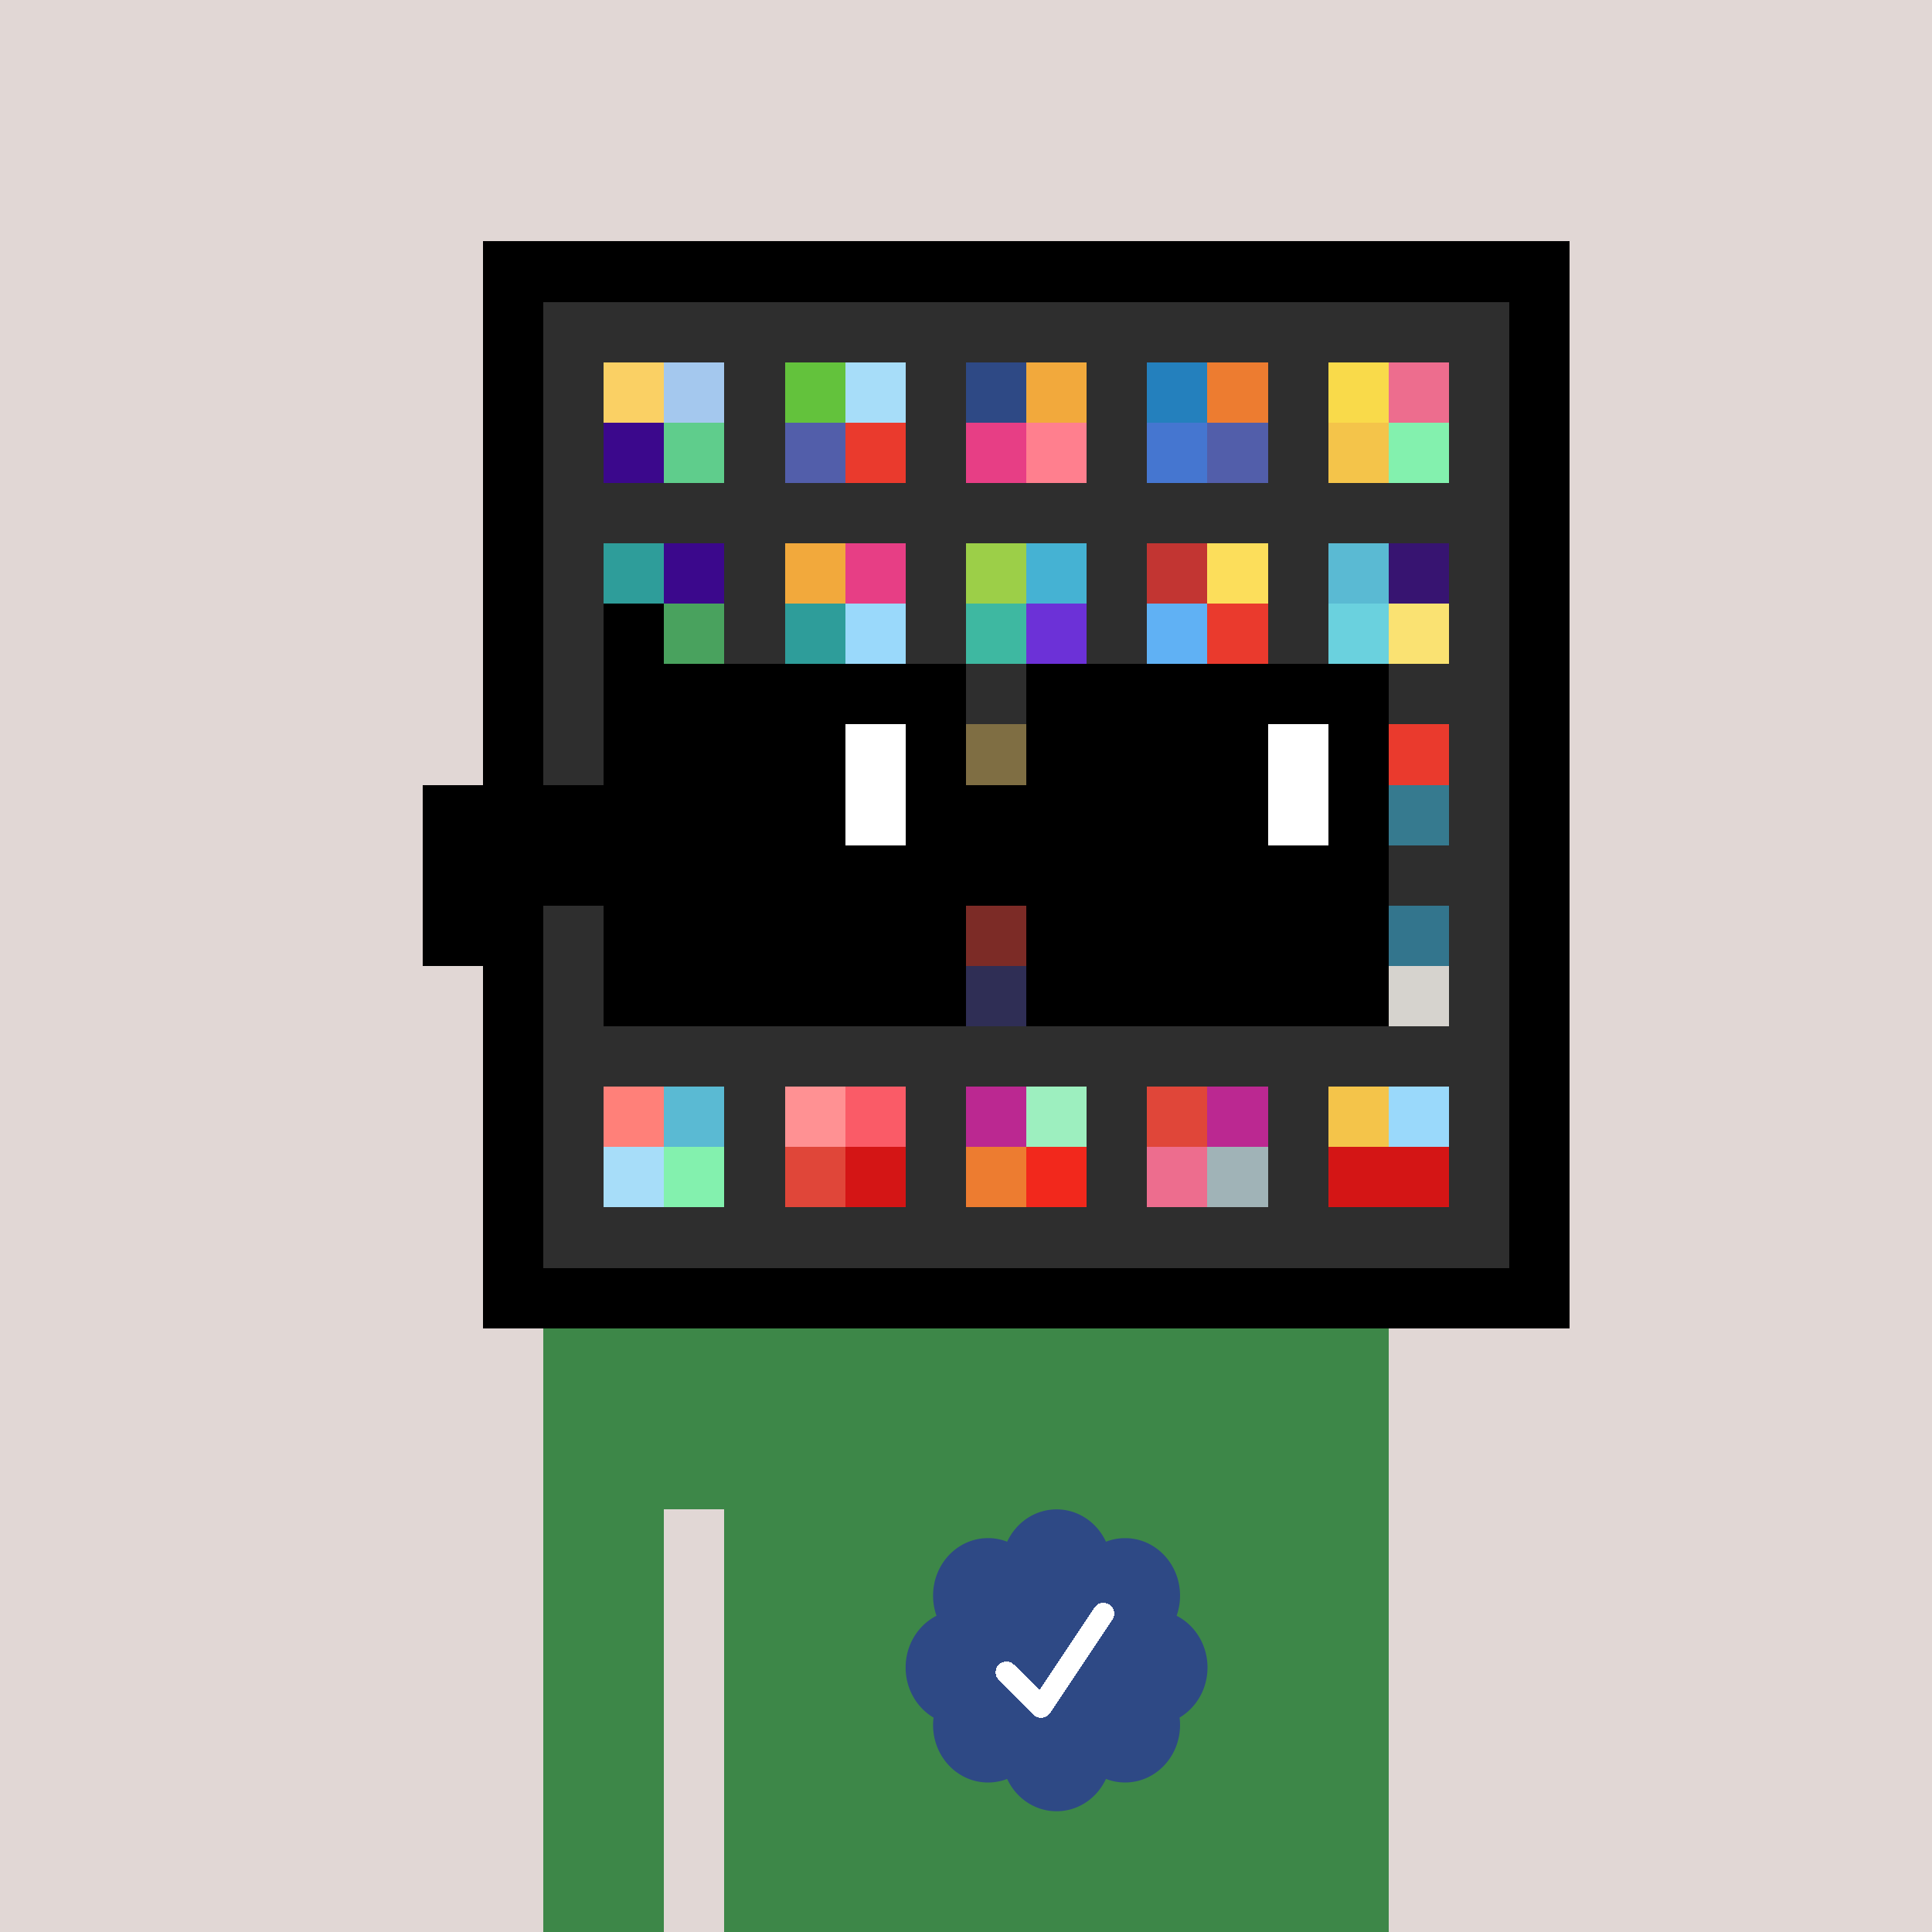 <svg xmlns="http://www.w3.org/2000/svg" viewBox="0 0 320 320" width="2000" height="2000" shape-rendering="crispEdges"><defs><style>.check{fill: #2E4985}</style></defs><path fill="#E1D7D5" d="M0 0h320v320H0z" /><path fill="#000000" d="M80 40h180v180H80z"/><path fill="#2E2E2E" d="M90 50h160v160H90z"/><path fill="#FAD064" d="M100 60h10v10h-10z"/><path fill="#3B088C" d="M100 70h10v10h-10z"/><path fill="#A4C8EE" d="M110 60h10v10h-10z"/><path fill="#5FCD8C" d="M110 70h10v10h-10z"/><path fill="#63C23C" d="M130 60h10v10h-10z"/><path fill="#525EAA" d="M130 70h10v10h-10z"/><path fill="#A7DDF9" d="M140 60h10v10h-10z"/><path fill="#EA3A2D" d="M140 70h10v10h-10z"/><path fill="#2E4985" d="M160 60h10v10h-10z"/><path fill="#E73E85" d="M160 70h10v10h-10z"/><path fill="#F2A93C" d="M170 60h10v10h-10z"/><path fill="#FF7F8E" d="M170 70h10v10h-10z"/><path fill="#2480BD" d="M190 60h10v10h-10z"/><path fill="#4576D0" d="M190 70h10v10h-10z"/><path fill="#ED7C30" d="M200 60h10v10h-10z"/><path fill="#525EAA" d="M200 70h10v10h-10z"/><path fill="#F9DA4A" d="M220 60h10v10h-10z"/><path fill="#F4C44A" d="M220 70h10v10h-10z"/><path fill="#ED6D8E" d="M230 60h10v10h-10z"/><path fill="#83F1AE" d="M230 70h10v10h-10z"/><path fill="#2E9D9A" d="M100 90h10v10h-10z"/><path fill="#000000" d="M100 100h10v10h-10z"/><path fill="#3B088C" d="M110 90h10v10h-10z"/><path fill="#49A25E" d="M110 100h10v10h-10z"/><path fill="#F2A93C" d="M130 90h10v10h-10z"/><path fill="#2E9D9A" d="M130 100h10v10h-10z"/><path fill="#E73E85" d="M140 90h10v10h-10z"/><path fill="#9AD9FB" d="M140 100h10v10h-10z"/><path fill="#9CCF48" d="M160 90h10v10h-10z"/><path fill="#3EB8A1" d="M160 100h10v10h-10z"/><path fill="#45B2D3" d="M170 90h10v10h-10z"/><path fill="#6C31D7" d="M170 100h10v10h-10z"/><path fill="#C23532" d="M190 90h10v10h-10z"/><path fill="#60B1F4" d="M190 100h10v10h-10z"/><path fill="#FCDE5B" d="M200 90h10v10h-10z"/><path fill="#EA3A2D" d="M200 100h10v10h-10z"/><path fill="#5ABAD3" d="M220 90h10v10h-10z"/><path fill="#6AD1DE" d="M220 100h10v10h-10z"/><path fill="#371471" d="M230 90h10v10h-10z"/><path fill="#FAE272" d="M230 100h10v10h-10z"/><path fill="#FAD064" d="M160 120h10v10h-10z"/><path fill="#EA3A2D" d="M230 120h10v10h-10z"/><path fill="#367A8F" d="M230 130h10v10h-10z"/><path fill="#F2281C" d="M160 150h10v10h-10z"/><path fill="#322F92" d="M160 160h10v10h-10z"/><path fill="#33758D" d="M230 150h10v10h-10z"/><path fill="#D6D3CE" d="M230 160h10v10h-10z"/><path fill="#FF8079" d="M100 180h10v10h-10z"/><path fill="#A7DDF9" d="M100 190h10v10h-10z"/><path fill="#5ABAD3" d="M110 180h10v10h-10z"/><path fill="#83F1AE" d="M110 190h10v10h-10z"/><path fill="#FF9193" d="M130 180h10v10h-10z"/><path fill="#E04639" d="M130 190h10v10h-10z"/><path fill="#FA5B67" d="M140 180h10v10h-10z"/><path fill="#D41515" d="M140 190h10v10h-10z"/><path fill="#BB2891" d="M160 180h10v10h-10z"/><path fill="#ED7C30" d="M160 190h10v10h-10z"/><path fill="#9DEFBF" d="M170 180h10v10h-10z"/><path fill="#F2281C" d="M170 190h10v10h-10z"/><path fill="#E04639" d="M190 180h10v10h-10z"/><path fill="#ED6D8E" d="M190 190h10v10h-10z"/><path fill="#BB2891" d="M200 180h10v10h-10z"/><path fill="#A0B3B7" d="M200 190h10v10h-10z"/><path fill="#F4C44A" d="M220 180h10v10h-10z"/><path fill="#D41515" d="M220 190h10v10h-10z"/><path fill="#9AD9FB" d="M230 180h10v10h-10z"/><path fill="#D41515" d="M230 190h10v10h-10z"/><path fill="#3D8748" d="M90 220h20v100H90V220Zm20 0h10v30h-10v-30Zm10 0h110v100H120V220Z"/><path class="check" shape-rendering="geometricPrecision" d="M200 276.191c0-3.762-2.083-7.024-5.114-8.572a9.97 9.97 0 0 0 .567-3.333c0-5.262-4.072-9.519-9.091-9.519-1.118 0-2.19.199-3.18.595-1.472-3.184-4.586-5.362-8.181-5.362-3.595 0-6.704 2.184-8.182 5.357a8.604 8.604 0 0 0-3.182-.595c-5.023 0-9.09 4.262-9.09 9.524 0 1.176.198 2.295.565 3.333-3.028 1.548-5.112 4.805-5.112 8.572 0 3.559 1.862 6.661 4.624 8.299-.048.405-.077.81-.077 1.225 0 5.262 4.067 9.523 9.09 9.523 1.12 0 2.191-.204 3.179-.594 1.476 3.175 4.586 5.356 8.183 5.356 3.6 0 6.71-2.181 8.183-5.356.988.387 2.059.59 3.18.59 5.024 0 9.091-4.263 9.091-9.525 0-.413-.029-.818-.079-1.22 2.757-1.637 4.626-4.739 4.626-8.296v-.002Z" /><path fill="#fff" d="m184.249 268.252-10.319 15.476a1.785 1.785 0 0 1-2.478.496l-.274-.224-5.75-5.75a1.784 1.784 0 1 1 2.524-2.524l4.214 4.207 9.106-13.666a1.787 1.787 0 0 1 2.476-.493 1.784 1.784 0 0 1 .501 2.476v.002Z"/><path fill="#2E2E2E" fill-opacity=".6" d="M160 120h10v50h-10z"/><path fill="#fff" d="M130 120h-20v10h20v-10Zm0 10h-20v10h20v-10Zm0 10h-20v10h20v-10Zm0 10h-20v10h20v-10Z"/><path fill="#000" d="M150 120h-20v10h20v-10Zm0 10h-20v10h20v-10Zm0 10h-20v10h20v-10Zm0 10h-20v10h20v-10Z"/><path fill="#fff" d="M200 120h-20v10h20v-10Zm0 10h-20v10h20v-10Zm0 10h-20v10h20v-10Zm0 10h-20v10h20v-10Z"/><path fill="#000" d="M220 120h-20v10h20v-10Zm0 10h-20v10h20v-10Zm0 10h-20v10h20v-10Zm0 10h-20v10h20v-10Z"/><path fill="#000000" d="M160 110h-60v10h60v-10Zm70 0h-60v10h60v-10Zm-120 10h-10v10h10v-10Zm50 0h-10v10h10v-10Zm20 0h-10v10h10v-10Zm50 0h-10v10h10v-10Zm0 10h-10v10h10v-10Zm-120 10h-10v10h10v-10Zm50 0h-10v10h10v-10Zm20 0h-10v10h10v-10Zm50 0h-10v10h10v-10Zm-150 0H70v10h10v-10Zm0 10H70v10h10v-10Zm30 0h-10v10h10v-10Zm50 0h-10v10h10v-10Zm20 0h-10v10h10v-10Zm50 0h-10v10h10v-10Zm-70 10h-60v10h60v-10Zm70 0h-60v10h60v-10Zm-120-30H70v10h40v-10Zm70 0h-30v10h30v-10Z"/><path fill="#000000" d="M110 120h40v40h-40z"/><path fill="#000000" d="M180 120h40v40h-40z"/><path fill="#FFFFFF" d="M140 120h10v20h-10z"/><path fill="#FFFFFF" d="M210 120h10v20h-10z"/><path fill="#000000" d="M80 140h45v10H80v-10Zm45 0h45v10h-45v-10Z"/></svg>